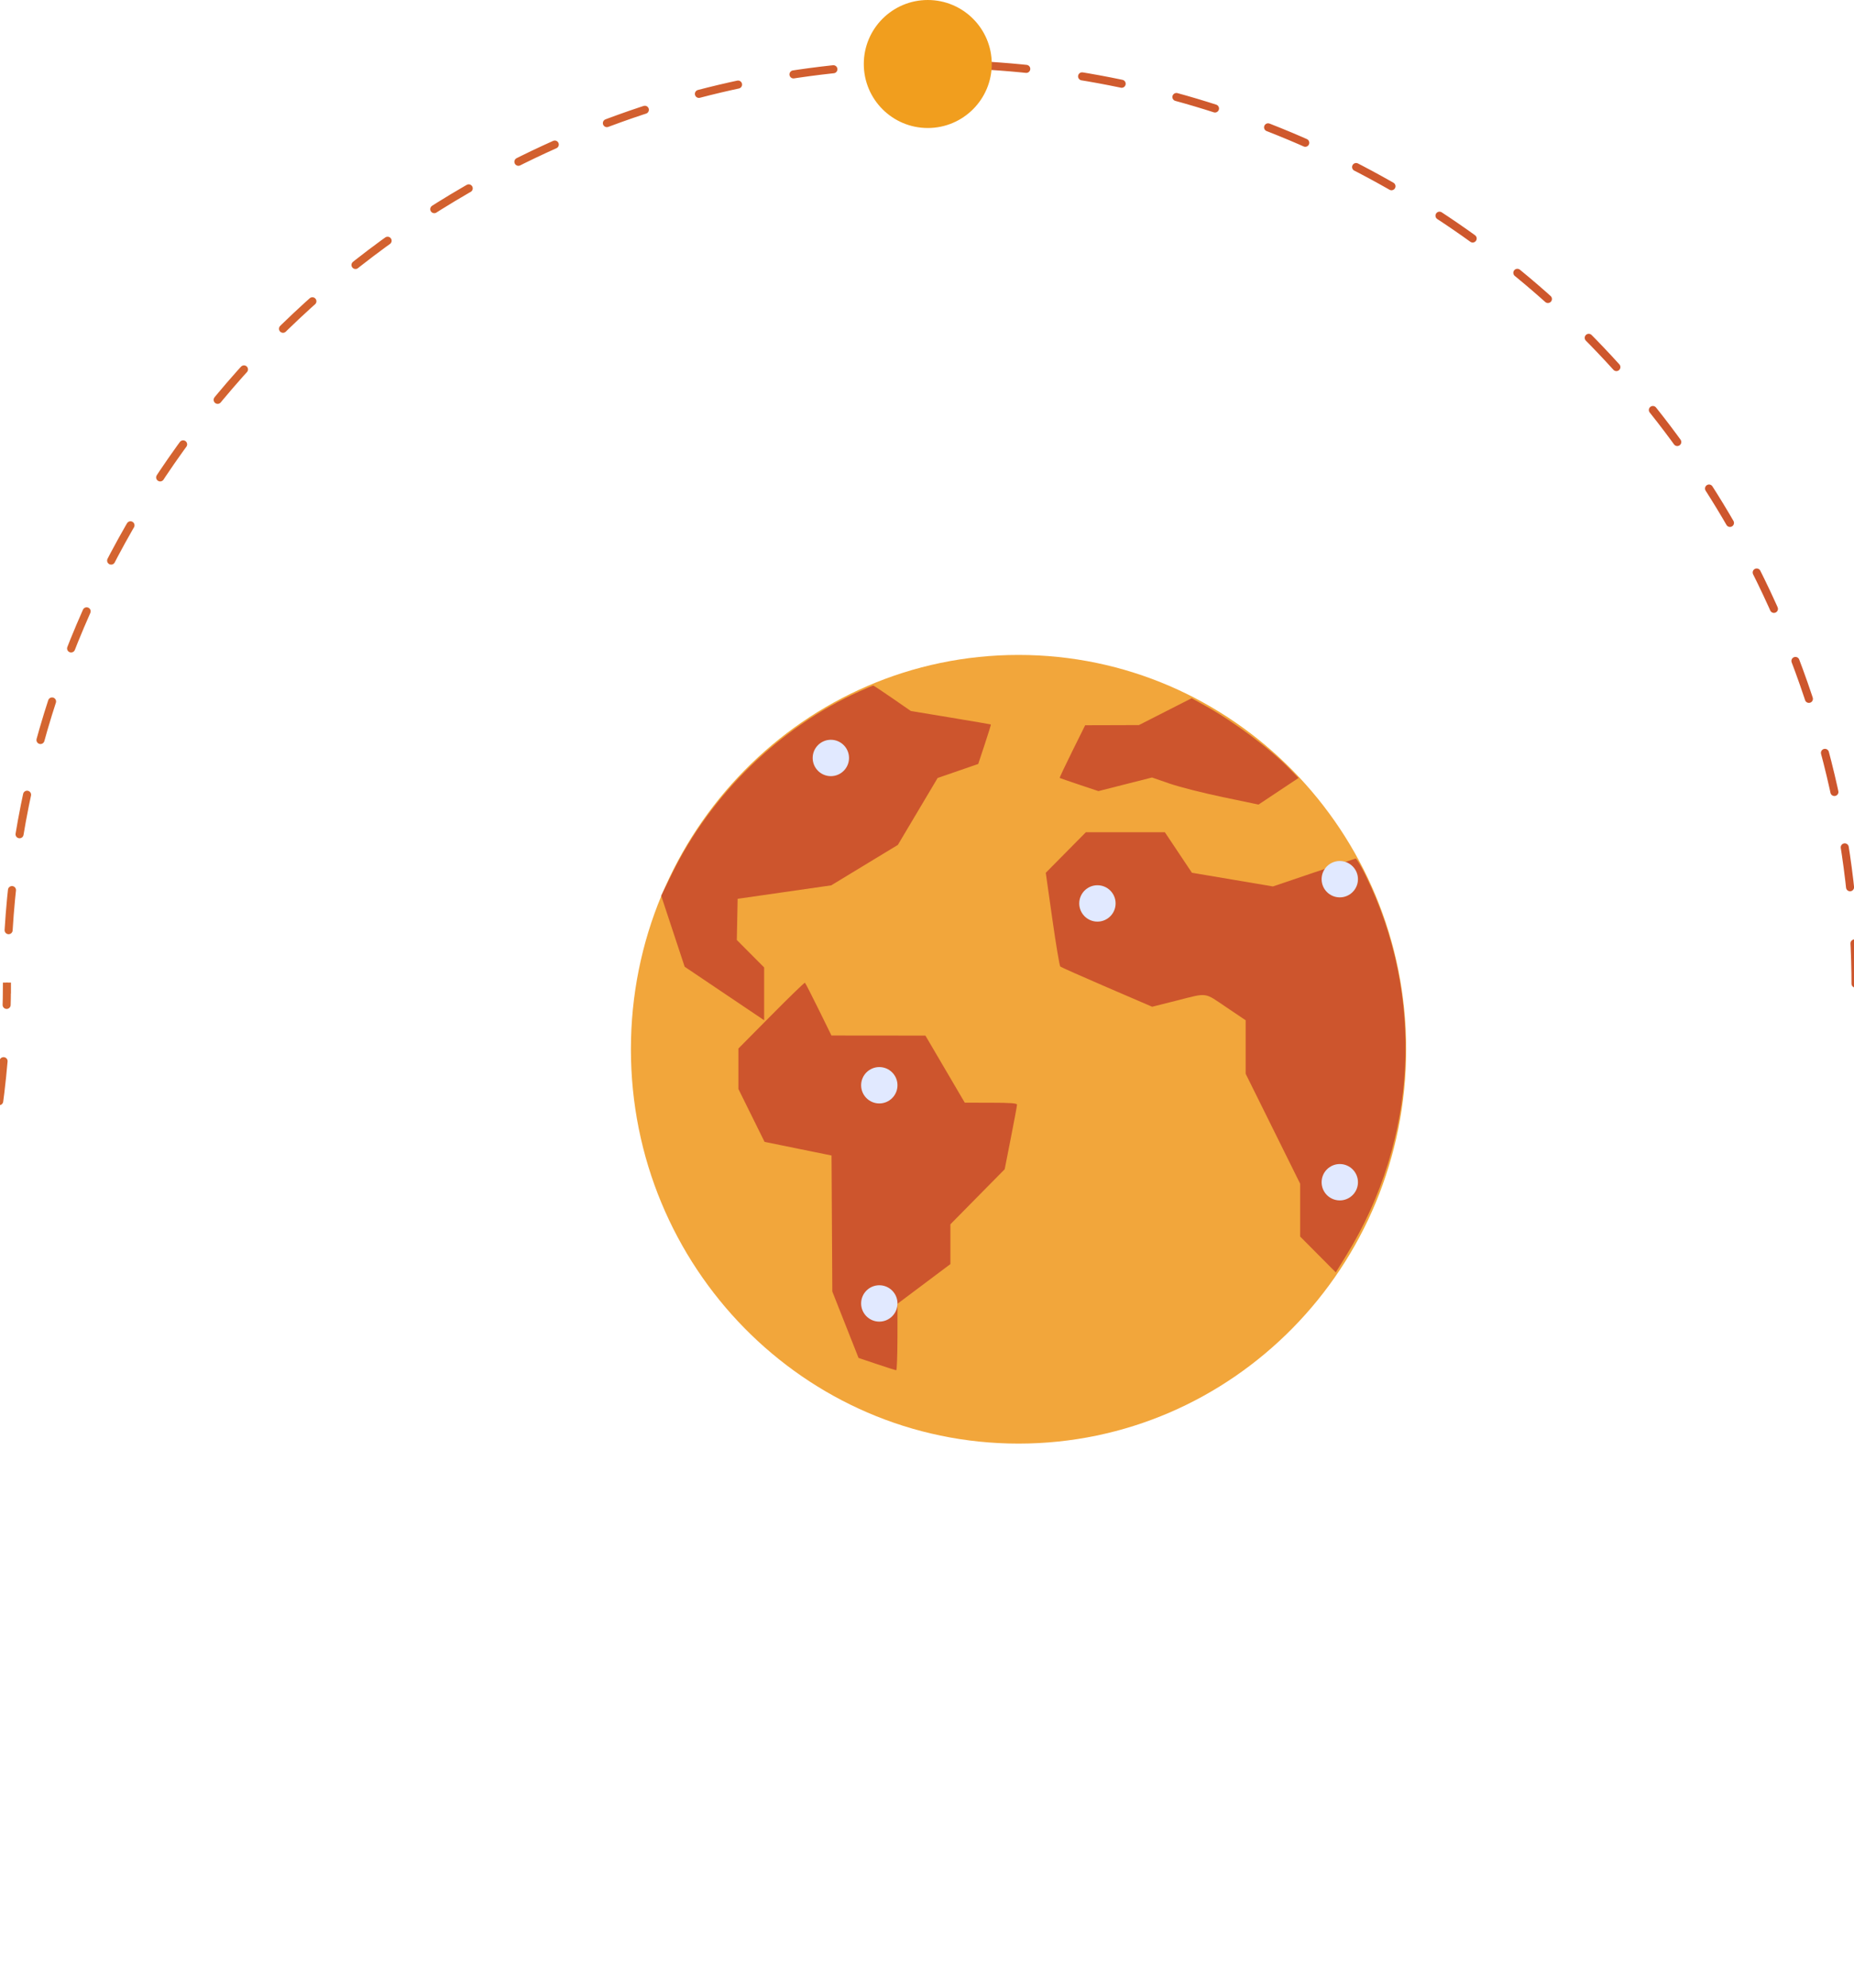 <svg width="152" height="163" viewBox="0 0 152 163" fill="none" xmlns="http://www.w3.org/2000/svg">
<g clip-path="url(#clip0_370_293)">
<path d="M-605.884 82.024C-606.108 54.276 -590.974 27.536 -564.519 14.109C-527.191 -4.911 -481.566 9.858 -462.622 47.116C-457.017 58.193 -454.326 69.941 -454.326 81.465L-454.214 81.689C-454.103 93.101 -451.413 104.625 -445.92 115.478C-426.862 152.736 -381.238 167.505 -344.022 148.484C-317.791 135.17 -302.657 108.653 -302.657 81.129V81.465C-302.882 53.717 -287.748 26.976 -261.293 13.55C-223.964 -5.471 -178.34 9.298 -159.396 46.556C-153.791 57.633 -151.1 69.381 -151.1 80.905L-150.988 81.129C-150.876 92.541 -148.185 104.066 -142.693 114.919C-123.636 152.176 -78.012 166.946 -40.795 147.925C-14.564 134.61 0.569 108.094 0.569 80.57V81.465C0.345 53.717 15.479 26.976 41.934 13.55C79.263 -5.471 124.887 9.298 143.831 46.556C149.437 57.633 152.127 69.381 152.127 80.905" stroke="url(#paint0_linear_370_293)" stroke-width="0.66" stroke-miterlimit="10" stroke-linecap="round" stroke-dasharray="3.3 4.62"/>
<path d="M112.433 108.129C127.145 86.962 121.921 57.872 100.764 43.154C79.607 28.436 50.53 33.663 35.818 54.829C21.107 75.995 26.331 105.085 47.488 119.803C68.645 134.522 97.722 129.295 112.433 108.129Z" fill="white"/>
<g filter="url(#filter0_d_370_293)">
<path d="M74.295 137.011C61.508 137.011 49.17 132.635 39.075 124.444C27.523 115.017 20.344 101.664 18.774 86.852C17.316 72.04 21.578 57.453 31 45.895C50.404 21.994 85.735 18.403 109.514 37.928C121.067 47.353 128.244 60.707 129.815 75.519C131.273 90.331 127.011 104.918 117.589 116.476C108.167 128.034 94.82 135.215 80.015 136.787C78.108 136.899 76.201 137.011 74.295 137.011ZM74.407 26.482C58.48 26.482 42.777 33.327 31.897 46.568C22.7 57.901 18.438 72.153 19.896 86.74C21.354 101.327 28.42 114.344 39.748 123.658C51.077 132.859 65.322 137.124 79.903 135.665C94.484 134.206 107.495 127.136 116.805 115.803C126.001 104.47 130.264 90.219 128.806 75.631C127.347 61.044 120.282 48.027 108.953 38.713C98.858 30.522 86.632 26.482 74.407 26.482Z" fill="white"/>
<path d="M73.768 26.24H73.768C43.166 26.24 18.359 51.058 18.359 81.673V81.673C18.359 112.288 43.166 137.106 73.768 137.106H73.768C104.369 137.106 129.176 112.288 129.176 81.673V81.673C129.176 51.058 104.369 26.24 73.768 26.24Z" fill="white"/>
<path d="M73.504 113.367C91.056 113.367 105.284 98.891 105.284 81.034C105.284 63.177 91.056 48.701 73.504 48.701C55.953 48.701 41.725 63.177 41.725 81.034C41.725 98.891 55.953 113.367 73.504 113.367Z" fill="#F2A63B"/>
<path fill-rule="evenodd" clip-rule="evenodd" d="M60.46 51.69C53.93 54.625 48.277 60.129 45.076 66.669L44.207 68.443L45.169 71.355L46.132 74.267L49.39 76.461L52.649 78.655V76.49V74.325L51.528 73.199L50.408 72.074L50.442 70.385L50.476 68.697L54.311 68.145L58.146 67.594L60.878 65.936L63.61 64.278L65.241 61.534L66.872 58.79L68.536 58.216L70.2 57.641L70.733 56.031C71.026 55.146 71.253 54.412 71.237 54.401C71.221 54.39 69.738 54.137 67.941 53.839L64.674 53.297L63.163 52.253C62.333 51.678 61.624 51.209 61.589 51.21C61.554 51.211 61.046 51.427 60.46 51.69ZM85.535 53.352L83.373 54.453L81.171 54.46L78.968 54.466L77.904 56.61C77.32 57.789 76.859 58.769 76.88 58.786C76.901 58.804 77.624 59.054 78.486 59.342L80.053 59.866L82.251 59.308L84.448 58.751L85.897 59.252C86.694 59.527 88.659 60.026 90.263 60.361L93.18 60.97L94.819 59.88L96.458 58.79L95.688 57.998C94.133 56.396 91.136 54.161 88.825 52.877L87.697 52.251L85.535 53.352ZM77.381 64.902L75.737 66.565L76.276 70.357C76.572 72.443 76.865 74.195 76.928 74.251C76.991 74.308 78.711 75.072 80.752 75.951L84.461 77.548L86.49 77.036C89.045 76.39 88.693 76.342 90.543 77.59L92.125 78.656V80.849V83.041L94.36 87.551L96.594 92.061V94.226V96.39L98.055 97.861L99.515 99.331L100.382 97.923C106.238 88.417 106.831 76.702 101.96 66.774C101.579 65.996 101.206 65.376 101.134 65.396C101.061 65.416 99.507 65.939 97.681 66.558L94.362 67.683L91.04 67.122L87.718 66.56L86.61 64.899L85.502 63.239H82.264H79.025L77.381 64.902ZM53.23 78.254L50.538 80.974V82.632V84.291L51.61 86.459L52.682 88.627L55.427 89.186L58.173 89.744L58.205 95.321L58.237 100.897L59.313 103.621L60.389 106.343L61.888 106.848C62.713 107.125 63.429 107.352 63.48 107.352C63.531 107.352 63.575 106.125 63.578 104.627L63.582 101.9L65.75 100.274L67.918 98.648V97.017V95.386L70.143 93.129L72.369 90.872L72.875 88.303C73.153 86.89 73.381 85.663 73.38 85.577C73.38 85.458 72.867 85.42 71.239 85.417L69.097 85.414L67.484 82.664L65.87 79.913L62.018 79.91L58.167 79.906L57.115 77.765C56.536 76.588 56.031 75.604 55.992 75.579C55.954 75.555 54.711 76.758 53.23 78.254Z" fill="#CD552D"/>
<path d="M79.973 70.567C80.796 70.567 81.463 69.899 81.463 69.076C81.463 68.252 80.796 67.585 79.973 67.585C79.15 67.585 78.482 68.252 78.482 69.076C78.482 69.899 79.15 70.567 79.973 70.567Z" fill="#E1E9FF"/>
<path d="M62.09 85.476C62.913 85.476 63.58 84.808 63.58 83.985C63.58 83.162 62.913 82.494 62.09 82.494C61.267 82.494 60.6 83.162 60.6 83.985C60.6 84.808 61.267 85.476 62.09 85.476Z" fill="#E1E9FF"/>
<path d="M58.117 58.64C58.94 58.64 59.607 57.972 59.607 57.149C59.607 56.326 58.94 55.658 58.117 55.658C57.294 55.658 56.627 56.326 56.627 57.149C56.627 57.972 57.294 58.64 58.117 58.64Z" fill="#E1E9FF"/>
<path d="M99.842 93.427C100.665 93.427 101.332 92.76 101.332 91.936C101.332 91.113 100.665 90.445 99.842 90.445C99.019 90.445 98.352 91.113 98.352 91.936C98.352 92.76 99.019 93.427 99.842 93.427Z" fill="#E1E9FF"/>
<path d="M99.842 68.579C100.665 68.579 101.332 67.912 101.332 67.088C101.332 66.265 100.665 65.598 99.842 65.598C99.019 65.598 98.352 66.265 98.352 67.088C98.352 67.912 99.019 68.579 99.842 68.579Z" fill="#E1E9FF"/>
<path d="M62.09 103.365C62.913 103.365 63.58 102.698 63.58 101.875C63.58 101.051 62.913 100.384 62.09 100.384C61.267 100.384 60.6 101.051 60.6 101.875C60.6 102.698 61.267 103.365 62.09 103.365Z" fill="#E1E9FF"/>
</g>
<path d="M76.064 10.496C78.961 10.496 81.31 8.147 81.31 5.248C81.31 2.35 78.961 0 76.064 0C73.167 0 70.818 2.35 70.818 5.248C70.818 8.147 73.167 10.496 76.064 10.496Z" fill="#F19E1E"/>
</g>
<defs>
<filter id="filter0_d_370_293" x="-11.641" y="-9.661" width="191.736" height="191.768" filterUnits="userSpaceOnUse" color-interpolation-filters="sRGB">
<feFlood flood-opacity="0" result="BackgroundImageFix"/>
<feColorMatrix in="SourceAlpha" type="matrix" values="0 0 0 0 0 0 0 0 0 0 0 0 0 0 0 0 0 0 127 0" result="hardAlpha"/>
<feOffset dx="10" dy="5"/>
<feGaussianBlur stdDeviation="20"/>
<feColorMatrix type="matrix" values="0 0 0 0 0.831 0 0 0 0 0.851 0 0 0 0 0.91 0 0 0 0.6 0"/>
<feBlend mode="normal" in2="BackgroundImageFix" result="effect1_dropShadow_370_293"/>
<feBlend mode="normal" in="SourceGraphic" in2="effect1_dropShadow_370_293" result="shape"/>
</filter>
<linearGradient id="paint0_linear_370_293" x1="-605.886" y1="81.017" x2="130.042" y2="-71.383" gradientUnits="userSpaceOnUse">
<stop stop-color="#F2A63B"/>
<stop offset="1" stop-color="#CD552D"/>
</linearGradient>
<clipPath id="clip0_370_293">
<rect width="152" height="163" fill="white"/>
</clipPath>
</defs>
</svg>
